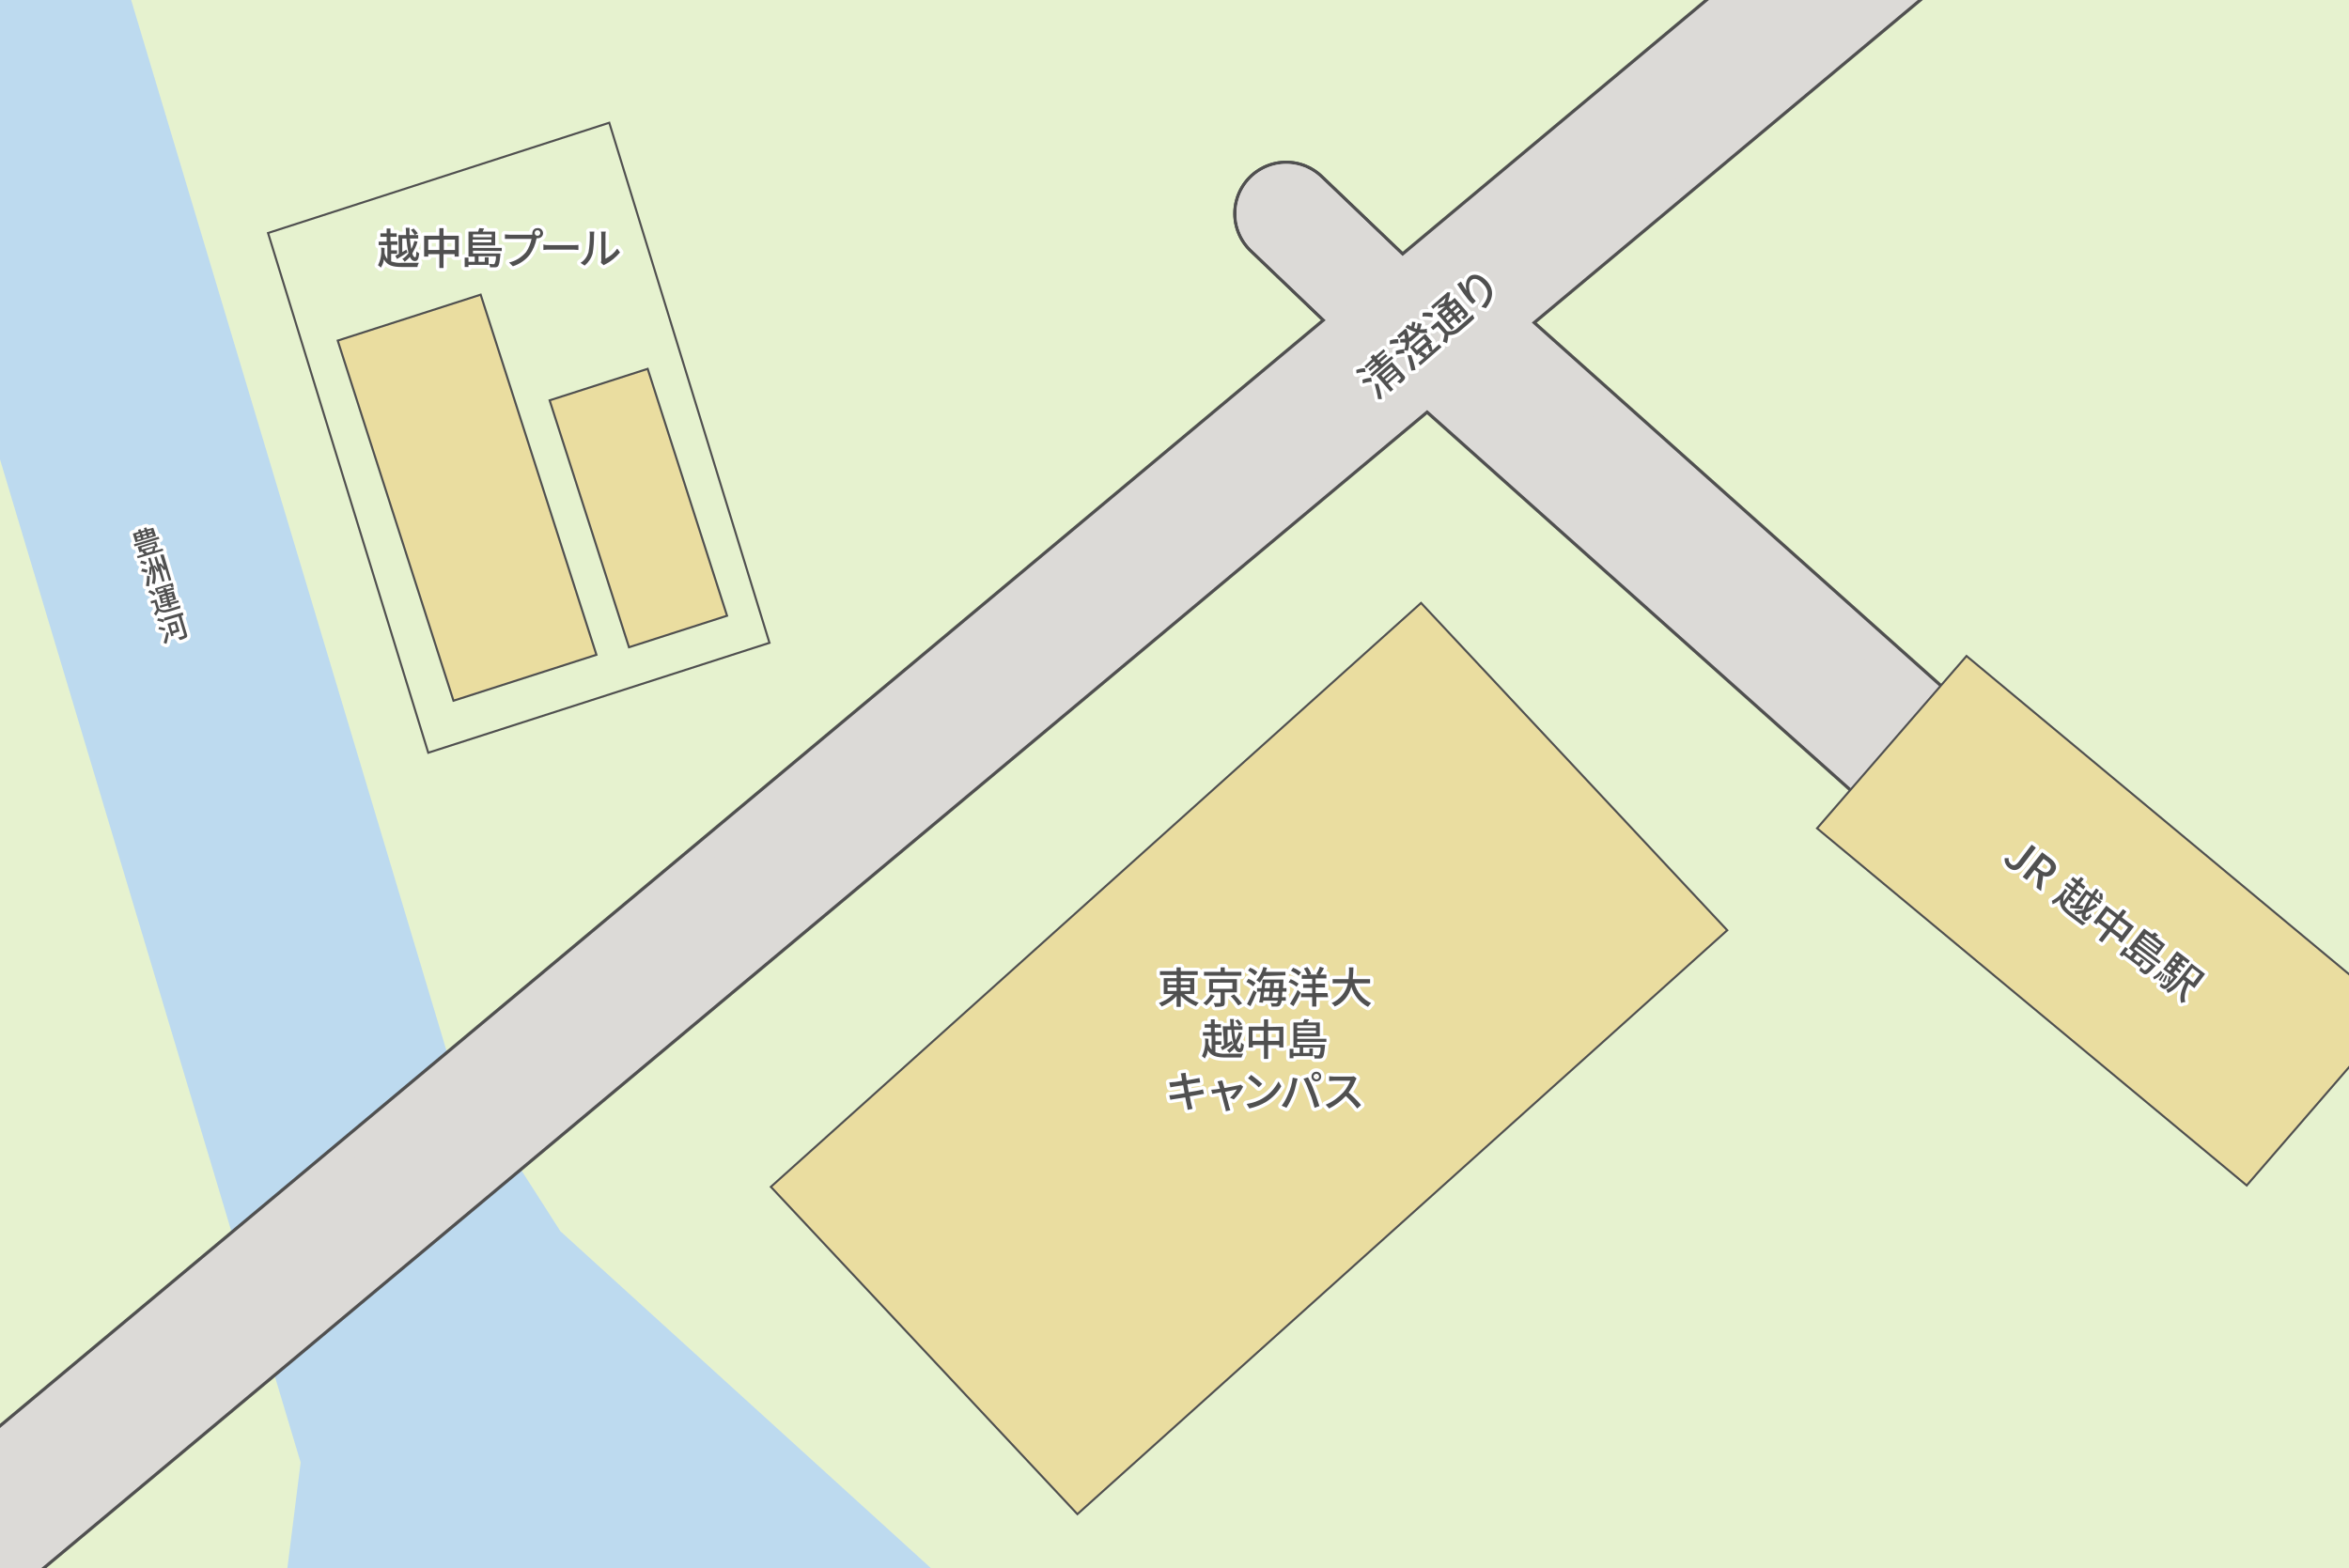 <?xml version="1.0" encoding="utf-8"?>
<!-- Generator: Adobe Illustrator 26.0.3, SVG Export Plug-In . SVG Version: 6.00 Build 0)  -->
<svg version="1.1" id="レイヤー_1" xmlns="http://www.w3.org/2000/svg" xmlns:xlink="http://www.w3.org/1999/xlink" x="0px"
	 y="0px" viewBox="0 0 677.4 452.3" style="enable-background:new 0 0 677.4 452.3;" xml:space="preserve">
<rect x="0" y="0" width="677.4" height="452.3" fill="#808080" stroke="none"/>
<style type="text/css">
	.st0{clip-path:url(#SVGID_00000028307106379098980740000003666846301017389467_);}
	.st1{fill:#E6F2CF;}
	.st2{fill:#BDDAEF;}
	.st3{fill:none;stroke:#FFFFFF;stroke-width:2;stroke-linecap:round;stroke-linejoin:round;}
	.st4{fill:#505050;}
	.st5{fill:none;stroke:#505050;stroke-width:0.6;}
	.st6{fill:#EADDA0;stroke:#505050;stroke-width:0.6;}
	.st7{fill:none;stroke:#505050;stroke-width:30.5;stroke-linecap:round;stroke-linejoin:round;}
	.st8{fill:none;stroke:#505050;stroke-width:30.673;stroke-linecap:round;stroke-linejoin:round;stroke-miterlimit:4.023;}
	.st9{fill:none;stroke:#DCDAD7;stroke-width:28.64;stroke-linecap:round;stroke-linejoin:round;}
	.st10{fill:none;stroke:#DCDAD7;stroke-width:28.803;stroke-linecap:round;stroke-linejoin:round;stroke-miterlimit:4.023;}
	.st11{fill:#FFFFFF;}
	.st12{fill:none;stroke:#DCDAD7;stroke-width:27.39;stroke-linecap:round;stroke-linejoin:round;}
	.st13{fill:none;stroke:#DCDAD7;stroke-width:27.546;stroke-linecap:round;stroke-linejoin:round;stroke-miterlimit:4.023;}
</style>
<g id="レイヤー_2_00000056408632498177540230000015510428387909952939_">
	<g id="レイヤー_1-2">
		<g>
			<defs>
				<rect id="SVGID_1_" x="-0.3" y="-0.4" width="679.1" height="452.8"/>
			</defs>
			<clipPath id="SVGID_00000121962310430263359850000015270898514600571805_">
				<use xlink:href="#SVGID_1_"  style="overflow:visible;"/>
			</clipPath>
			<g style="clip-path:url(#SVGID_00000121962310430263359850000015270898514600571805_);">
				<rect x="-0.3" y="-11.3" class="st1" width="678" height="474.6"/>
				<polygon class="st2" points="31.1,-22.4 129.2,304.5 161.6,355.1 296.2,477.5 79.7,477.5 86.7,421.8 -24.6,50.4 -23.6,-22.4 
									"/>
				<path class="st3" d="M45,154.6l-5.9,1.8l-0.8-2.5l1.7-0.5l-0.2-0.6l0.7-0.2l0.2,0.6l1-0.3l-0.2-0.6l0.7-0.2l0.2,0.6l1.8-0.5
					L45,154.6z M46,155.4l-7.2,2.2l-0.2-0.6l7.1-2.2L46,155.4z M39.4,154.7l1-0.3l-0.1-0.5l-1,0.3L39.4,154.7z M39.7,155.7l1-0.3
					l-0.2-0.5l-1,0.3L39.7,155.7z M46.9,158.2l0.2,0.6l-7.4,2.2l-0.2-0.6l2.1-0.6c-0.2-0.2-0.4-0.4-0.6-0.6l0.3-0.2l-1.1,0.3
					l-0.5-1.6l5.3-1.6l0.5,1.6l-1,0.3h0.3c-0.1,0.3-0.1,0.6-0.2,0.9L46.9,158.2z M40.9,158.5l3.8-1.1l-0.2-0.6l-3.7,1.1L40.9,158.5z
					 M40.9,153.7l0.2,0.5l1-0.3l-0.2-0.5L40.9,153.7z M41.2,154.7l0.2,0.5l1-0.3l-0.2-0.5L41.2,154.7z M41.8,158.8
					c0.2,0.2,0.4,0.4,0.6,0.6l-0.2,0.1l1.9-0.6h-0.2c0.1-0.3,0.2-0.6,0.2-0.9L41.8,158.8z M43.6,152.9l-1,0.3l0.1,0.4l1-0.3
					L43.6,152.9z M43.9,153.9l-1,0.3l0.1,0.5l1-0.3L43.9,153.9z"/>
				<path class="st3" d="M42,162.9c-0.5-0.2-1.1-0.4-1.6-0.5l0.3-0.7c0.5,0.1,1.1,0.2,1.6,0.4L42,162.9z M42.3,165.2
					c-0.5-0.2-1.1-0.3-1.6-0.4L41,164c0.6,0.1,1.1,0.2,1.6,0.4L42.3,165.2z M42.1,169c0.2-1,0.3-2,0.3-3l0.8,0.2
					c0,1-0.1,2.1-0.2,2.9L42.1,169z M42.9,165.7c0.2-0.7,0.2-1.5,0.1-2.2h0.6c0.1,0.8,0.1,1.5,0,2.3L42.9,165.7z M47.2,159.9
					l2.2,7.4l-0.7,0.2l-1-3.3l-0.4,0.3c-0.3-0.5-0.7-0.9-1.1-1.4l1.3,4.5l-0.7,0.2l-1-3.2l-0.5,0.4c-0.2-0.5-0.5-1-0.9-1.5v0.1
					c0.6,1.6,0.7,3.3,0.2,4.9c-0.2-0.1-0.5-0.2-0.8-0.2c0.4-1.5,0.4-3-0.2-4.5l-0.9-2.8l0.7-0.2l0.8,2.5l0.4-0.3
					c0.4,0.4,0.7,0.9,1,1.4l-1.1-3.7l0.7-0.2l0.7,2.2l0.3-0.3c0.4,0.3,0.7,0.7,1.1,1.1l-1.1-3.5L47.2,159.9z"/>
				<path class="st3" d="M44.4,171.8c-0.5-0.4-1.1-0.8-1.7-1l0.5-0.6c0.6,0.2,1.2,0.5,1.7,0.9L44.4,171.8z M45.9,175.5
					c0.6,0.5,1.5,0.6,2.2,0.3c1-0.2,2.9-0.9,3.9-1.2c0,0.3,0,0.6,0,0.8c-1,0.3-2.7,0.9-3.7,1.1c-0.8,0.3-1.8,0.2-2.5-0.3
					c-0.2,0.4-0.5,0.9-0.8,1.4l-0.6-0.6c0.3-0.4,0.6-0.8,0.8-1.2l-0.6-2l-1,0.3l-0.2-0.7l1.7-0.5L45.9,175.5z M45.7,170.6l-0.7,0.2
					l-0.3-1.1l5.1-1.6l0.3,1.1l-0.7,0.2l-0.2-0.5l-3.7,1.1L45.7,170.6z M48.5,174.6l-2.3,0.7l-0.2-0.6l2.3-0.7l-0.1-0.4l-1.7,0.5
					l-0.7-2.4l1.7-0.5l-0.1-0.4l-2,0.6l-0.2-0.6l2-0.6l-0.2-0.5l0.8-0.2l0.2,0.5l2-0.6l0.2,0.6l-2,0.6l0.1,0.4l1.8-0.5l0.7,2.4
					l-1.8,0.5l0.1,0.4l2.3-0.7l0.2,0.6l-2.3,0.7l0.2,0.7l-0.8,0.2L48.5,174.6z M46.8,172.6l1.1-0.3l-0.1-0.5l-1.1,0.3L46.8,172.6z
					 M48.1,173.2l-0.1-0.5l-1.1,0.3l0.1,0.5L48.1,173.2z M48.4,171.6l0.1,0.4l1.1-0.3l-0.1-0.4L48.4,171.6z M49.8,172.2l-1.1,0.3
					l0.1,0.5l1.1-0.3L49.8,172.2z"/>
				<path class="st3" d="M52.9,177.4l-0.6,0.2l1.6,5.3c0.2,0.5,0.1,0.8-0.2,1c-0.6,0.3-1.2,0.6-1.8,0.7c-0.2-0.3-0.3-0.5-0.6-0.7
					c0.7-0.2,1.4-0.4,1.6-0.5s0.2-0.1,0.2-0.3l-1.6-5.3l-4,1.2l-0.1-0.2l-0.3,0.7c-0.6-0.2-1.2-0.4-1.8-0.5l0.3-0.7
					c0.5,0.1,1.3,0.3,1.8,0.4l-0.1-0.5l5.4-1.6L52.9,177.4z M47.5,181.9c-0.4-0.1-1.2-0.3-1.8-0.4l0.2-0.7c0.6,0.1,1.2,0.2,1.8,0.4
					L47.5,181.9z M47.2,185.4c0.3-1,0.6-2,0.8-3.1l0.7,0.3c-0.2,1-0.4,2.2-0.7,3.1L47.2,185.4z M49.9,182.7l0.2,0.6l-0.7,0.2
					l-1.1-3.6l2.6-0.8l0.9,3L49.9,182.7z M49.2,180.4l0.5,1.6l1.2-0.4l-0.5-1.6L49.2,180.4z"/>
				<path class="st4" d="M45,154.6l-5.9,1.8l-0.8-2.5l1.7-0.5l-0.2-0.6l0.7-0.2l0.2,0.6l1-0.3l-0.2-0.6l0.7-0.2l0.2,0.6l1.8-0.5
					L45,154.6z M46,155.4l-7.2,2.2l-0.2-0.6l7.1-2.2L46,155.4z M39.4,154.7l1-0.3l-0.1-0.5l-1,0.3L39.4,154.7z M39.7,155.7l1-0.3
					l-0.2-0.5l-1,0.3L39.7,155.7z M46.9,158.2l0.2,0.6l-7.4,2.2l-0.2-0.6l2.1-0.6c-0.2-0.2-0.4-0.4-0.6-0.6l0.3-0.2l-1.1,0.3
					l-0.5-1.6l5.3-1.6l0.5,1.6l-1,0.3h0.3c-0.1,0.3-0.1,0.6-0.2,0.9L46.9,158.2z M40.9,158.5l3.8-1.1l-0.2-0.6l-3.7,1.1L40.9,158.5z
					 M40.9,153.7l0.2,0.5l1-0.3l-0.2-0.5L40.9,153.7z M41.2,154.7l0.2,0.5l1-0.3l-0.2-0.5L41.2,154.7z M41.8,158.8
					c0.2,0.2,0.4,0.4,0.6,0.6l-0.2,0.1l1.9-0.6h-0.2c0.1-0.3,0.2-0.6,0.2-0.9L41.8,158.8z M43.6,152.9l-1,0.3l0.1,0.4l1-0.3
					L43.6,152.9z M43.9,153.9l-1,0.3l0.1,0.5l1-0.3L43.9,153.9z"/>
				<path class="st4" d="M42,162.9c-0.5-0.2-1.1-0.4-1.6-0.5l0.3-0.7c0.5,0.1,1.1,0.2,1.6,0.4L42,162.9z M42.3,165.2
					c-0.5-0.2-1.1-0.3-1.6-0.4L41,164c0.6,0.1,1.1,0.2,1.6,0.4L42.3,165.2z M42.1,169c0.2-1,0.3-2,0.3-3l0.8,0.2
					c0,1-0.1,2.1-0.2,2.9L42.1,169z M42.9,165.7c0.2-0.7,0.2-1.5,0.1-2.2h0.6c0.1,0.8,0.1,1.5,0,2.3L42.9,165.7z M47.2,159.9
					l2.2,7.4l-0.7,0.2l-1-3.3l-0.4,0.3c-0.3-0.5-0.7-0.9-1.1-1.4l1.3,4.5l-0.7,0.2l-1-3.2l-0.5,0.4c-0.2-0.5-0.5-1-0.9-1.5v0.1
					c0.6,1.6,0.7,3.3,0.2,4.9c-0.2-0.1-0.5-0.2-0.8-0.2c0.4-1.5,0.4-3-0.2-4.5l-0.9-2.8l0.7-0.2l0.8,2.5l0.4-0.3
					c0.4,0.4,0.7,0.9,1,1.4l-1.1-3.7l0.7-0.2l0.7,2.2l0.3-0.3c0.4,0.3,0.7,0.7,1.1,1.1l-1.1-3.5L47.2,159.9z"/>
				<path class="st4" d="M44.4,171.8c-0.5-0.4-1.1-0.8-1.7-1l0.5-0.6c0.6,0.2,1.2,0.5,1.7,0.9L44.4,171.8z M45.9,175.5
					c0.6,0.5,1.5,0.6,2.2,0.3c1-0.2,2.9-0.9,3.9-1.2c0,0.3,0,0.6,0,0.8c-1,0.3-2.7,0.9-3.7,1.1c-0.8,0.3-1.8,0.2-2.5-0.3
					c-0.2,0.4-0.5,0.9-0.8,1.4l-0.6-0.6c0.3-0.4,0.6-0.8,0.8-1.2l-0.6-2l-1,0.3l-0.2-0.7l1.7-0.5L45.9,175.5z M45.7,170.6l-0.7,0.2
					l-0.3-1.1l5.1-1.6l0.3,1.1l-0.7,0.2l-0.2-0.5l-3.7,1.1L45.7,170.6z M48.5,174.6l-2.3,0.7l-0.2-0.6l2.3-0.7l-0.1-0.4l-1.7,0.5
					l-0.7-2.4l1.7-0.5l-0.1-0.4l-2,0.6l-0.2-0.6l2-0.6l-0.2-0.5l0.8-0.2l0.2,0.5l2-0.6l0.2,0.6l-2,0.6l0.1,0.4l1.8-0.5l0.7,2.4
					l-1.8,0.5l0.1,0.4l2.3-0.7l0.2,0.6l-2.3,0.7l0.2,0.7l-0.8,0.2L48.5,174.6z M46.8,172.6l1.1-0.3l-0.1-0.5l-1.1,0.3L46.8,172.6z
					 M48.1,173.2l-0.1-0.5l-1.1,0.3l0.1,0.5L48.1,173.2z M48.4,171.6l0.1,0.4l1.1-0.3l-0.1-0.4L48.4,171.6z M49.8,172.2l-1.1,0.3
					l0.1,0.5l1.1-0.3L49.8,172.2z"/>
				<path class="st4" d="M52.9,177.4l-0.6,0.2l1.6,5.3c0.2,0.5,0.1,0.8-0.2,1c-0.6,0.3-1.2,0.6-1.8,0.7c-0.2-0.3-0.3-0.5-0.6-0.7
					c0.7-0.2,1.4-0.4,1.6-0.5s0.2-0.1,0.2-0.3l-1.6-5.3l-4,1.2l-0.1-0.2l-0.3,0.7c-0.6-0.2-1.2-0.4-1.8-0.5l0.3-0.7
					c0.5,0.1,1.3,0.3,1.8,0.4l-0.1-0.5l5.4-1.6L52.9,177.4z M47.5,181.9c-0.4-0.1-1.2-0.3-1.8-0.4l0.2-0.7c0.6,0.1,1.2,0.2,1.8,0.4
					L47.5,181.9z M47.2,185.4c0.3-1,0.6-2,0.8-3.1l0.7,0.3c-0.2,1-0.4,2.2-0.7,3.1L47.2,185.4z M49.9,182.7l0.2,0.6l-0.7,0.2
					l-1.1-3.6l2.6-0.8l0.9,3L49.9,182.7z M49.2,180.4l0.5,1.6l1.2-0.4l-0.5-1.6L49.2,180.4z"/>
				<polygon class="st5" points="221.9,185.4 123.5,217.1 77.3,67.2 175.7,35.4 				"/>
				
					<rect x="113.1" y="88.9" transform="matrix(0.952 -0.306 0.306 0.952 -37.484 48.208)" class="st6" width="43.3" height="109.1"/>
				
					<rect x="169.3" y="109" transform="matrix(0.952 -0.306 0.306 0.952 -36.026 63.503)" class="st6" width="29.7" height="74.8"/>
				<polygon class="st6" points="498.1,268.3 310.7,436.7 222.3,342.3 409.8,173.9 				"/>
				<line class="st7" x1="398.4" y1="87.9" x2="370.9" y2="61.6"/>
				<line class="st7" x1="398.4" y1="87.9" x2="370.9" y2="61.6"/>
				<line class="st7" x1="420.7" y1="104.1" x2="562.4" y2="230.6"/>
				<line class="st7" x1="575.5" y1="-43.7" x2="-51.9" y2="480.5"/>
				
					<rect x="489.1" y="70.5" transform="matrix(0.666 -0.746 0.746 0.666 41.148 423.941)" class="st8" width="10.1" height="191"/>
				
					<rect x="-147" y="213.4" transform="matrix(0.767 -0.641 0.641 0.767 -79.165 218.683)" class="st7" width="817.6" height="10"/>
				<line class="st7" x1="420.7" y1="104.1" x2="562.4" y2="230.6"/>
				<line class="st7" x1="575.5" y1="-43.7" x2="-51.9" y2="480.5"/>
				<line class="st9" x1="398.4" y1="87.9" x2="370.9" y2="61.6"/>
				<line class="st9" x1="398.4" y1="87.9" x2="370.9" y2="61.6"/>
				<line class="st9" x1="420.7" y1="104.1" x2="562.4" y2="230.6"/>
				<line class="st9" x1="575.5" y1="-43.7" x2="-51.9" y2="480.5"/>
				
					<rect x="489.1" y="70.5" transform="matrix(0.666 -0.746 0.746 0.666 41.148 423.941)" class="st10" width="10.1" height="191"/>
				
					<rect x="-147" y="213.4" transform="matrix(0.767 -0.641 0.641 0.767 -79.165 218.683)" class="st9" width="817.6" height="10"/>
				<line class="st9" x1="420.7" y1="104.1" x2="562.4" y2="230.6"/>
				<line class="st9" x1="575.5" y1="-43.7" x2="-51.9" y2="480.5"/>
				
					<rect x="489.1" y="70.5" transform="matrix(0.666 -0.746 0.746 0.666 41.148 423.941)" class="st11" width="10.1" height="191"/>
				
					<rect x="-147" y="213.4" transform="matrix(0.767 -0.641 0.641 0.767 -79.165 218.683)" class="st11" width="817.6" height="10"/>
				<line class="st12" x1="398.4" y1="87.9" x2="370.9" y2="61.6"/>
				<line class="st12" x1="398.4" y1="87.9" x2="370.9" y2="61.6"/>
				<line class="st12" x1="420.7" y1="104.1" x2="562.4" y2="230.6"/>
				<line class="st12" x1="575.5" y1="-43.7" x2="-51.9" y2="480.5"/>
				
					<rect x="489.1" y="70.5" transform="matrix(0.666 -0.746 0.746 0.666 41.148 423.941)" class="st13" width="10.1" height="191"/>
				
					<rect x="-147" y="213.4" transform="matrix(0.767 -0.641 0.641 0.767 -79.165 218.683)" class="st12" width="817.6" height="10"/>
				<line class="st12" x1="420.7" y1="104.1" x2="562.4" y2="230.6"/>
				<line class="st12" x1="575.5" y1="-43.7" x2="-51.9" y2="480.5"/>
				<polygon class="st6" points="690.9,292.2 647.9,341.9 524,238.9 567.1,189.2 				"/>
			</g>
		</g>
		<path class="st3" d="M393.8,107.3c-0.9,0-1.7,0.1-2.6,0.4l-0.1-1c0.8-0.3,1.7-0.5,2.5-0.5L393.8,107.3z M395.6,110.1
			c-0.9,0-1.7,0.2-2.6,0.5l-0.1-1.1c0.8-0.3,1.7-0.5,2.5-0.6L395.6,110.1z M401.3,102.7l0.5,0.6l-6.1,5.3l-0.6-0.6l2.5-2.2l-0.5-0.5
			l-2,1.7l-0.5-0.6l2-1.7l-0.4-0.5l-2.2,2l-0.5-0.6l2.2-2l-0.5-0.6l0.9-0.8l0.5,0.6l2.4-2.1l0.5,0.6l-2.4,2.1l0.4,0.5l2.1-1.8
			l0.5,0.6l-2.1,1.8l0.5,0.5L401.3,102.7z M397.4,115.1c-0.2-1.5-0.6-3-1-4.4h1.1c0.4,1.4,0.8,3,1,4.4L397.4,115.1z M404.8,108.2
			c0.4,0.4,0.5,0.7,0.3,1.1c-0.3,0.5-0.8,1-1.3,1.3c-0.3-0.2-0.6-0.4-0.9-0.5c0.5-0.4,0.9-0.8,1-0.9s0.1-0.2,0-0.3l-0.7-0.8
			l-2.9,2.5l1.5,1.7l-0.8,0.7l-4.1-4.7l4.5-3.9L404.8,108.2z M398.4,108.3l0.5,0.6l2.9-2.5l-0.5-0.6L398.4,108.3z M402.8,107.5
			l-0.5-0.6l-2.9,2.5l0.5,0.6L402.8,107.5z"/>
		<path class="st3" d="M403.3,99c-0.8,0-1.7,0.1-2.5,0.3v-1.1c0.8-0.3,1.6-0.4,2.4-0.4L403.3,99z M405,101.9c-0.8,0-1.6,0.2-2.4,0.4
			l-0.1-1.1c0.8-0.3,1.6-0.4,2.4-0.5L405,101.9z M410,93.4c-0.2,0.6-0.3,1.1-0.5,1.6c0.7,0,1.3,0,2-0.2c-0.1,0.4,0,0.8,0.1,1.2
			c-0.9,0.1-1.7,0.1-2.6,0l0.3,0.3l-2.6,2.3l-0.3-0.3c0,1-0.1,1.9-0.4,2.9c-0.4-0.1-0.7-0.2-1.1-0.2c0.3-0.7,0.4-1.4,0.4-2.2
			c-0.5,0-1,0-1.5,0v-1c0.4,0,1-0.1,1.4-0.1c-0.1-0.4-0.1-0.9-0.3-1.3l-1.4,1.2l-0.6-0.8l1.8-1.5l0.1-0.2l0.7-0.3
			c0.4,0.8,0.7,1.7,0.8,2.7l2-1.7c-1.1-0.3-2.1-0.8-3-1.4l0.6-0.8c0.4,0.2,0.8,0.4,1.1,0.6c0.1-0.5,0.2-1,0.2-1.4l1,0.1
			c-0.1,0.6-0.3,1.2-0.4,1.7c0.3,0.1,0.5,0.2,0.8,0.2c0.1-0.5,0.2-1,0.2-1.6L410,93.4z M407,102.4c0.5,1.4,0.9,2.8,1.2,4.3l-1.2,0.2
			c-0.3-1.5-0.7-2.9-1.1-4.4L407,102.4z M412.6,99.2c0.2,0.6,0.4,1.3,0.5,1.8l1.9-1.7l0.7,0.8l-6.1,5.3l-0.6-0.8l1.7-1.4
			c-0.5-0.4-1-0.7-1.5-0.9l0.6-0.9c0.6,0.2,1.1,0.5,1.6,0.9l-0.4,0.6l1.9-1.6l-0.6,0.2c-0.2-0.6-0.4-1.2-0.6-1.7l-3.1,2.7l-2-2.3
			l4.4-3.9l2,2.3l-1.1,0.9L412.6,99.2z M411.4,98.6l-0.8-0.9l-2.8,2.4l0.8,0.9L411.4,98.6z"/>
		<path class="st3" d="M413.1,91.5c-1-0.2-1.9-0.3-2.9-0.2l0.1-1.1c1-0.1,1.9-0.1,2.9,0.1L413.1,91.5z M417.3,95.5
			c1.1,0.2,2.2-0.1,3-0.9c1.1-0.9,3.2-2.8,4.4-3.9c0.1,0.4,0.3,0.7,0.5,1.1c-1,1-3,2.7-4.1,3.6c-0.9,0.9-2.2,1.3-3.4,1.2
			c-0.1,0.8-0.2,1.6-0.4,2.4l-1.2-0.5c0.2-0.7,0.4-1.4,0.5-2.2l-2-2.2l-1.3,1.1l-0.7-0.8l2.2-1.9L417.3,95.5z M419.4,94.5l-0.8,0.7
			l-4.2-4.8l2.4-2.1c-0.7,0.2-1.5,0.4-2.1,0.7l0.1-1c0.5-0.2,1.1-0.4,1.6-0.6c0.2-0.5,0.4-1,0.5-1.5l-3.6,3.2l-0.6-0.7l4.5-3.9
			l0.1-0.2h0.9c-0.1,1-0.3,1.9-0.7,2.8c0.3-0.1,0.7-0.2,0.9-0.2l1.1-1l3.5,4c0.3,0.4,0.5,0.7,0.3,1c-0.3,0.5-0.7,0.9-1.1,1.2
			c-0.3-0.2-0.5-0.4-0.9-0.5c0.4-0.3,0.8-0.6,0.9-0.7s0.1-0.2,0-0.3l-0.6-0.7l-1.4,1.2l1.3,1.5l-0.8,0.7l-1.3-1.4l-1.4,1.2
			L419.4,94.5z M415.8,90.4l0.6,0.7l1.3-1.2l-0.6-0.7L415.8,90.4z M418.9,91.2l-0.6-0.7l-1.4,1.2l0.6,0.7L418.9,91.2z M419.3,87.3
			l-1.4,1.2l0.6,0.7l1.4-1.2L419.3,87.3z M421.1,89.3l-0.6-0.7l-1.4,1.2l0.6,0.7L421.1,89.3z"/>
		<path class="st3" d="M422.9,83.8c-0.3-1.2-0.3-3,0.8-4s3.3-0.7,5.1,1.3c2.3,2.6,1.7,5.2-0.3,7.8l-1.3-0.4c1.8-2.1,2.7-4.2,0.6-6.5
			c-1.3-1.5-2.6-2-3.5-1.2c-1.1,1-0.7,3.6,0.3,4.9c0.3,0.4,0.6,0.7,1,1.1l-0.9,0.9c-0.5-0.4-1-0.9-1.4-1.4c-0.8-1-1.6-2.1-2.4-3.3
			c-0.2-0.3-0.4-0.7-0.7-1l1.1-0.8C421.8,82,422.3,82.9,422.9,83.8z"/>
		<path class="st4" d="M393.8,107.3c-0.9,0-1.7,0.1-2.6,0.4l-0.1-1c0.8-0.3,1.7-0.5,2.5-0.5L393.8,107.3z M395.6,110.1
			c-0.9,0-1.7,0.2-2.6,0.5l-0.1-1.1c0.8-0.3,1.7-0.5,2.5-0.6L395.6,110.1z M401.3,102.7l0.5,0.6l-6.1,5.3l-0.6-0.6l2.5-2.2l-0.5-0.5
			l-2,1.7l-0.5-0.6l2-1.7l-0.4-0.5l-2.2,2l-0.5-0.6l2.2-2l-0.5-0.6l0.9-0.8l0.5,0.6l2.4-2.1l0.5,0.6l-2.4,2.1l0.4,0.5l2.1-1.8
			l0.5,0.6l-2.1,1.8l0.5,0.5L401.3,102.7z M397.4,115.1c-0.2-1.5-0.6-3-1-4.4h1.1c0.4,1.4,0.8,3,1,4.4L397.4,115.1z M404.8,108.2
			c0.4,0.4,0.5,0.7,0.3,1.1c-0.3,0.5-0.8,1-1.3,1.3c-0.3-0.2-0.6-0.4-0.9-0.5c0.5-0.4,0.9-0.8,1-0.9s0.1-0.2,0-0.3l-0.7-0.8
			l-2.9,2.5l1.5,1.7l-0.8,0.7l-4.1-4.7l4.5-3.9L404.8,108.2z M398.4,108.3l0.5,0.6l2.9-2.5l-0.5-0.6L398.4,108.3z M402.8,107.5
			l-0.5-0.6l-2.9,2.5l0.5,0.6L402.8,107.5z"/>
		<path class="st4" d="M403.3,99c-0.8,0-1.7,0.1-2.5,0.3v-1.1c0.8-0.3,1.6-0.4,2.4-0.4L403.3,99z M405,101.9c-0.8,0-1.6,0.2-2.4,0.4
			l-0.1-1.1c0.8-0.3,1.6-0.4,2.4-0.5L405,101.9z M410,93.4c-0.2,0.6-0.3,1.1-0.5,1.6c0.7,0,1.3,0,2-0.2c-0.1,0.4,0,0.8,0.1,1.2
			c-0.9,0.1-1.7,0.1-2.6,0l0.3,0.3l-2.6,2.3l-0.3-0.3c0,1-0.1,1.9-0.4,2.9c-0.4-0.1-0.7-0.2-1.1-0.2c0.3-0.7,0.4-1.4,0.4-2.2
			c-0.5,0-1,0-1.5,0v-1c0.4,0,1-0.1,1.4-0.1c-0.1-0.4-0.1-0.9-0.3-1.3l-1.4,1.2l-0.6-0.8l1.8-1.5l0.1-0.2l0.7-0.3
			c0.4,0.8,0.7,1.7,0.8,2.7l2-1.7c-1.1-0.3-2.1-0.8-3-1.4l0.6-0.8c0.4,0.2,0.8,0.4,1.1,0.6c0.1-0.5,0.2-1,0.2-1.4l1,0.1
			c-0.1,0.6-0.3,1.2-0.4,1.7c0.3,0.1,0.5,0.2,0.8,0.2c0.1-0.5,0.2-1,0.2-1.6L410,93.4z M407,102.4c0.5,1.4,0.9,2.8,1.2,4.3l-1.2,0.2
			c-0.3-1.5-0.7-2.9-1.1-4.4L407,102.4z M412.6,99.2c0.2,0.6,0.4,1.3,0.5,1.8l1.9-1.7l0.7,0.8l-6.1,5.3l-0.6-0.8l1.7-1.4
			c-0.5-0.4-1-0.7-1.5-0.9l0.6-0.9c0.6,0.2,1.1,0.5,1.6,0.9l-0.4,0.6l1.9-1.6l-0.6,0.2c-0.2-0.6-0.4-1.2-0.6-1.7l-3.1,2.7l-2-2.3
			l4.4-3.9l2,2.3l-1.1,0.9L412.6,99.2z M411.4,98.6l-0.8-0.9l-2.8,2.4l0.8,0.9L411.4,98.6z"/>
		<path class="st4" d="M413.1,91.5c-1-0.2-1.9-0.3-2.9-0.2l0.1-1.1c1-0.1,1.9-0.1,2.9,0.1L413.1,91.5z M417.3,95.5
			c1.1,0.2,2.2-0.1,3-0.9c1.1-0.9,3.2-2.8,4.4-3.9c0.1,0.4,0.3,0.7,0.5,1.1c-1,1-3,2.7-4.1,3.6c-0.9,0.9-2.2,1.3-3.4,1.2
			c-0.1,0.8-0.2,1.6-0.4,2.4l-1.2-0.5c0.2-0.7,0.4-1.4,0.5-2.2l-2-2.2l-1.3,1.1l-0.7-0.8l2.2-1.9L417.3,95.5z M419.4,94.5l-0.8,0.7
			l-4.2-4.8l2.4-2.1c-0.7,0.2-1.5,0.4-2.1,0.7l0.1-1c0.5-0.2,1.1-0.4,1.6-0.6c0.2-0.5,0.4-1,0.5-1.5l-3.6,3.2l-0.6-0.7l4.5-3.9
			l0.1-0.2h0.9c-0.1,1-0.3,1.9-0.7,2.8c0.3-0.1,0.7-0.2,0.9-0.2l1.1-1l3.5,4c0.3,0.4,0.5,0.7,0.3,1c-0.3,0.5-0.7,0.9-1.1,1.2
			c-0.3-0.2-0.5-0.4-0.9-0.5c0.4-0.3,0.8-0.6,0.9-0.7s0.1-0.2,0-0.3l-0.6-0.7l-1.4,1.2l1.3,1.5l-0.8,0.7l-1.3-1.4l-1.4,1.2
			L419.4,94.5z M415.8,90.4l0.6,0.7l1.3-1.2l-0.6-0.7L415.8,90.4z M418.9,91.2l-0.6-0.7l-1.4,1.2l0.6,0.7L418.9,91.2z M419.3,87.3
			l-1.4,1.2l0.6,0.7l1.4-1.2L419.3,87.3z M421.1,89.3l-0.6-0.7l-1.4,1.2l0.6,0.7L421.1,89.3z"/>
		<path class="st4" d="M422.9,83.8c-0.3-1.2-0.3-3,0.8-4s3.3-0.7,5.1,1.3c2.3,2.6,1.7,5.2-0.3,7.8l-1.3-0.4c1.8-2.1,2.7-4.2,0.6-6.5
			c-1.3-1.5-2.6-2-3.5-1.2c-1.1,1-0.7,3.6,0.3,4.9c0.3,0.4,0.6,0.7,1,1.1l-0.9,0.9c-0.5-0.4-1-0.9-1.4-1.4c-0.8-1-1.6-2.1-2.4-3.3
			c-0.2-0.3-0.4-0.7-0.7-1l1.1-0.8C421.8,82,422.3,82.9,422.9,83.8z"/>
		<path class="st3" d="M112.8,75.4c1,0.3,2,0.5,3,0.4c0.7,0,4.1,0,5,0c-0.2,0.4-0.4,0.7-0.4,1.2h-4.5c-2.6,0-4.2-0.4-5.2-2.2
			c-0.1,0.9-0.4,1.7-0.9,2.4c-0.2-0.3-0.5-0.5-0.8-0.7c0.8-1.6,1.1-3.3,0.9-5.1l1,0.1c0,0.5,0,1,0,1.5c0.1,0.6,0.4,1.2,0.8,1.7v-4
			h-2.5v-1h2.3v-1.4h-1.8v-1h1.8v-1.4h1.1v1.4h1.8v1h-1.8v1.3h2v1h-1.8v1.6h1.7v1h-1.7L112.8,75.4z M114.9,67.8h2.2
			c0-0.7,0-1.4-0.1-2.1h1.1c0,0.7,0,1.4,0,2.1h2.5v1h-2.4c0.1,1,0.2,2,0.4,3c0.4-0.7,0.7-1.5,0.9-2.3l0.9,0.2
			c-0.3,1.2-0.9,2.3-1.5,3.4c0.2,0.7,0.5,1.1,0.8,1.1s0.3-0.5,0.4-1.7c0.2,0.2,0.5,0.4,0.8,0.6c-0.2,1.7-0.5,2.2-1.3,2.2
			c-0.6,0-1-0.4-1.4-1.2c-0.4,0.5-1,1-1.5,1.4c-0.2-0.3-0.4-0.6-0.7-0.8c0.7-0.4,1.3-1,1.8-1.7c-0.3-1.4-0.5-2.8-0.6-4.2h-1.2v3.9
			l1.2-0.7l0.3,0.8c-1,0.7-2.2,1.4-3,1.9l-0.5-0.9l1-0.6L114.9,67.8z M119.6,67.8c-0.3-0.5-0.7-1-1.1-1.5l0.8-0.4
			c0.4,0.4,0.8,0.9,1.2,1.4L119.6,67.8z"/>
		<path class="st3" d="M132.3,68v6h-1.2v-0.7h-3.2v4h-1.2v-4h-3.2V74h-1.2v-6h4.4v-2.2h1.2V68L132.3,68z M126.7,72.1v-3h-3.2v3
			H126.7z M131.2,72.1v-3h-3.2v3H131.2z"/>
		<path class="st3" d="M136.4,72.3v0.8h7.9c0,0.1,0,0.3,0,0.4c-0.2,2.1-0.4,3-0.7,3.3c-0.2,0.2-0.5,0.3-0.8,0.3c-0.5,0-1,0-1.5,0
			c0-0.4-0.1-0.7-0.3-1c0.4,0,0.8,0.1,1.2,0.1c0.2,0,0.3,0,0.4-0.1c0.3-0.7,0.5-1.4,0.4-2.2h-5v1.6h1.8v-1.3h1.1v2.2h-5.8V77h-1.1
			v-2.7h1.1v1.2h1.8V74h-1.8v-7.2h2.8c0.1-0.3,0.2-0.7,0.3-1l1.4,0.1c-0.1,0.3-0.3,0.6-0.4,0.9h3.6v4h-6.5v0.7h8.4v0.9L136.4,72.3z
			 M136.4,67.6v0.8h5.4v-0.8H136.4z M141.7,69.9v-0.8h-5.4v0.8H141.7z"/>
		<path class="st3" d="M155,65.8c0.8-0.1,1.5,0.5,1.6,1.3c0.1,0.8-0.5,1.5-1.3,1.6c-0.1,0-0.2,0-0.2,0c-0.1,0-0.2,0-0.3,0
			c0,0.1,0,0.2-0.1,0.2c-0.3,1.6-1,3.2-1.9,4.5c-1.2,1.6-3,2.8-4.9,3.4l-1.1-1.1c1.9-0.4,3.6-1.5,4.9-3c0.8-1.1,1.3-2.5,1.6-3.8H147
			c-0.5,0-1,0-1.4,0v-1.3c0.4,0,0.9,0.1,1.4,0.1h6c0.2,0,0.4,0,0.5,0c0-0.1,0-0.2,0-0.3C153.5,66.4,154.1,65.8,155,65.8
			C155,65.8,155,65.8,155,65.8z M155,68c0.4,0,0.8-0.3,0.8-0.8c0-0.4-0.3-0.8-0.8-0.8c-0.4,0-0.8,0.3-0.8,0.8c0,0,0,0,0,0
			C154.2,67.6,154.5,68,155,68z"/>
		<path class="st3" d="M158.6,70.7h6.8c0.6,0,1.1,0,1.4-0.1v1.5c-0.3,0-0.9-0.1-1.4-0.1h-6.8c-0.7,0-1.4,0-1.9,0.1v-1.6
			C157.2,70.7,157.9,70.7,158.6,70.7z"/>
		<path class="st3" d="M169.7,72.8c0.3-1.6,0.4-3.3,0.4-5c0-0.3,0-0.7-0.1-1h1.4c0,0.1-0.1,0.6-0.1,1c0,1.8-0.1,3.6-0.4,5.3
			c-0.4,1.4-1.2,2.6-2.3,3.5l-1.2-0.8C168.6,75.1,169.3,74,169.7,72.8z M173.4,75.2v-7.4c0-0.3,0-0.7-0.1-1h1.4
			c-0.1,0.3-0.1,0.7-0.1,1v6.8c1.4-0.7,2.5-1.6,3.4-2.9l0.8,1.1c-1.2,1.4-2.6,2.6-4.2,3.4c-0.2,0.1-0.4,0.2-0.5,0.3l-0.8-0.7
			C173.3,75.7,173.3,75.4,173.4,75.2L173.4,75.2z"/>
		<path class="st4" d="M112.8,75.4c1,0.3,2,0.5,3,0.4c0.7,0,4.1,0,5,0c-0.2,0.4-0.4,0.7-0.4,1.2h-4.5c-2.6,0-4.2-0.4-5.2-2.2
			c-0.1,0.9-0.4,1.7-0.9,2.4c-0.2-0.3-0.5-0.5-0.8-0.7c0.8-1.6,1.1-3.3,0.9-5.1l1,0.1c0,0.5,0,1,0,1.5c0.1,0.6,0.4,1.2,0.8,1.7v-4
			h-2.5v-1h2.3v-1.4h-1.8v-1h1.8v-1.4h1.1v1.4h1.8v1h-1.8v1.3h2v1h-1.8v1.6h1.7v1h-1.7L112.8,75.4z M114.9,67.8h2.2
			c0-0.7,0-1.4-0.1-2.1h1.1c0,0.7,0,1.4,0,2.1h2.5v1h-2.4c0.1,1,0.2,2,0.4,3c0.4-0.7,0.7-1.5,0.9-2.3l0.9,0.2
			c-0.3,1.2-0.9,2.3-1.5,3.4c0.2,0.7,0.5,1.1,0.8,1.1s0.3-0.5,0.4-1.7c0.2,0.2,0.5,0.4,0.8,0.6c-0.2,1.7-0.5,2.2-1.3,2.2
			c-0.6,0-1-0.4-1.4-1.2c-0.4,0.5-1,1-1.5,1.4c-0.2-0.3-0.4-0.6-0.7-0.8c0.7-0.4,1.3-1,1.8-1.7c-0.3-1.4-0.5-2.8-0.6-4.2h-1.2v3.9
			l1.2-0.7l0.3,0.8c-1,0.7-2.2,1.4-3,1.9l-0.5-0.9l1-0.6L114.9,67.8z M119.6,67.8c-0.3-0.5-0.7-1-1.1-1.5l0.8-0.4
			c0.4,0.4,0.8,0.9,1.2,1.4L119.6,67.8z"/>
		<path class="st4" d="M132.3,68v6h-1.2v-0.7h-3.2v4h-1.2v-4h-3.2V74h-1.2v-6h4.4v-2.2h1.2V68L132.3,68z M126.7,72.1v-3h-3.2v3
			H126.7z M131.2,72.1v-3h-3.2v3H131.2z"/>
		<path class="st4" d="M136.4,72.3v0.8h7.9c0,0.1,0,0.3,0,0.4c-0.2,2.1-0.4,3-0.7,3.3c-0.2,0.2-0.5,0.3-0.8,0.3c-0.5,0-1,0-1.5,0
			c0-0.4-0.1-0.7-0.3-1c0.4,0,0.8,0.1,1.2,0.1c0.2,0,0.3,0,0.4-0.1c0.3-0.7,0.5-1.4,0.4-2.2h-5v1.6h1.8v-1.3h1.1v2.2h-5.8V77h-1.1
			v-2.7h1.1v1.2h1.8V74h-1.8v-7.2h2.8c0.1-0.3,0.2-0.7,0.3-1l1.4,0.1c-0.1,0.3-0.3,0.6-0.4,0.9h3.6v4h-6.5v0.7h8.4v0.9L136.4,72.3z
			 M136.4,67.6v0.8h5.4v-0.8H136.4z M141.7,69.9v-0.8h-5.4v0.8H141.7z"/>
		<path class="st4" d="M155,65.8c0.8-0.1,1.5,0.5,1.6,1.3c0.1,0.8-0.5,1.5-1.3,1.6c-0.1,0-0.2,0-0.2,0c-0.1,0-0.2,0-0.3,0
			c0,0.1,0,0.2-0.1,0.2c-0.3,1.6-1,3.2-1.9,4.5c-1.2,1.6-3,2.8-4.9,3.4l-1.1-1.1c1.9-0.4,3.6-1.5,4.9-3c0.8-1.1,1.3-2.5,1.6-3.8H147
			c-0.5,0-1,0-1.4,0v-1.3c0.4,0,0.9,0.1,1.4,0.1h6c0.2,0,0.4,0,0.5,0c0-0.1,0-0.2,0-0.3C153.5,66.4,154.1,65.8,155,65.8
			C155,65.8,155,65.8,155,65.8z M155,68c0.4,0,0.8-0.3,0.8-0.8c0-0.4-0.3-0.8-0.8-0.8c-0.4,0-0.8,0.3-0.8,0.8c0,0,0,0,0,0
			C154.2,67.6,154.5,68,155,68z"/>
		<path class="st4" d="M158.6,70.7h6.8c0.6,0,1.1,0,1.4-0.1v1.5c-0.3,0-0.9-0.1-1.4-0.1h-6.8c-0.7,0-1.4,0-1.9,0.1v-1.6
			C157.2,70.7,157.9,70.7,158.6,70.7z"/>
		<path class="st4" d="M169.7,72.8c0.3-1.6,0.4-3.3,0.4-5c0-0.3,0-0.7-0.1-1h1.4c0,0.1-0.1,0.6-0.1,1c0,1.8-0.1,3.6-0.4,5.3
			c-0.4,1.4-1.2,2.6-2.3,3.5l-1.2-0.8C168.6,75.1,169.3,74,169.7,72.8z M173.4,75.2v-7.4c0-0.3,0-0.7-0.1-1h1.4
			c-0.1,0.3-0.1,0.7-0.1,1v6.8c1.4-0.7,2.5-1.6,3.4-2.9l0.8,1.1c-1.2,1.4-2.6,2.6-4.2,3.4c-0.2,0.1-0.4,0.2-0.5,0.3l-0.8-0.7
			C173.3,75.7,173.3,75.4,173.4,75.2L173.4,75.2z"/>
		<path class="st3" d="M341.4,286.6c1.2,1.2,2.7,2,4.3,2.6c-0.3,0.3-0.6,0.6-0.8,1c-1.6-0.7-3.1-1.7-4.4-3v3.2h-1.2v-3.1
			c-1.2,1.3-2.7,2.3-4.3,3c-0.2-0.4-0.5-0.7-0.8-1c1.6-0.6,3-1.4,4.2-2.6h-2.8v-4.6h3.7v-0.9h-4.8v-1.1h4.8V279h1.2v1.1h4.9v1.1
			h-4.9v0.9h3.9v4.6H341.4z M336.7,284h2.6v-1h-2.6V284z M336.7,285.8h2.6v-1h-2.6V285.8z M340.5,283v1h2.7v-1H340.5z M343.2,284.8
			h-2.7v1h2.7V284.8z"/>
		<path class="st3" d="M350.3,287.2c-0.7,1-1.5,2-2.4,2.8c-0.3-0.3-0.6-0.5-0.9-0.7c0.9-0.7,1.6-1.5,2.2-2.5L350.3,287.2z
			 M358,281.4h-10.8v-1.1h4.8V279h1.2v1.3h4.8L358,281.4z M353.2,286.2v2.9c0,0.6-0.1,1-0.6,1.1c-0.7,0.2-1.5,0.2-2.2,0.2
			c-0.1-0.4-0.2-0.7-0.4-1.1c0.7,0,1.5,0,1.7,0s0.3,0,0.3-0.2v-2.9h-3.3v-3.8h8v3.8L353.2,286.2z M349.8,285.2h5.6v-1.8h-5.6V285.2z
			 M355.9,286.8c0.8,0.8,1.6,1.7,2.3,2.6l-1.1,0.6c-0.7-1-1.4-1.9-2.2-2.7L355.9,286.8z"/>
		<path class="st3" d="M361.4,284.5c-0.6-0.5-1.3-1-2-1.3l0.6-0.9c0.8,0.3,1.5,0.7,2.1,1.2L361.4,284.5z M359.6,289.6
			c0.7-1.3,1.3-2.6,1.9-4l0.9,0.6c-0.5,1.3-1.2,2.8-1.8,4L359.6,289.6z M361.9,281.3c-0.6-0.5-1.3-1-2-1.4l0.6-0.8
			c0.8,0.3,1.5,0.7,2.1,1.3L361.9,281.3z M364.5,281.5c-0.3,0.7-0.8,1.3-1.2,1.9c-0.3-0.2-0.6-0.5-1-0.7c1-1.1,1.7-2.4,2-3.8
			l1.1,0.2c-0.1,0.4-0.3,0.8-0.4,1.2h5.7v1L364.5,281.5z M369.8,286c0,0.6-0.1,1.2-0.1,1.6h1.1v1h-1.2c0,0.4-0.2,0.8-0.4,1.2
			c-0.2,0.3-0.5,0.5-0.9,0.5c-0.5,0-1,0-1.6,0c0-0.4-0.1-0.7-0.3-1c0.6,0,1.1,0.1,1.4,0.1c0.2,0,0.3-0.1,0.5-0.2
			c0.1-0.2,0.2-0.4,0.2-0.6h-4.2l-0.1,0.6l-1.1-0.1c0.2-0.8,0.4-1.9,0.5-3.1h-1.1v-1h1.3c0.1-0.9,0.2-1.7,0.3-2.5h6c0,0,0,0.4,0,0.5
			c0,0.7-0.1,1.4-0.1,2h1v1L369.8,286z M364.6,286c-0.1,0.6-0.2,1.1-0.2,1.6h1.5c0.1-0.5,0.1-1.1,0.2-1.6H364.6z M364.9,283.5
			c-0.1,0.5-0.1,1-0.2,1.5h1.5c0-0.5,0.1-1,0.1-1.5H364.9z M368.6,287.7c0-0.4,0.1-1,0.1-1.6h-1.6c-0.1,0.6-0.1,1.2-0.2,1.6H368.6z
			 M368.8,285c0-0.5,0-1,0.1-1.5h-1.5c0,0.5-0.1,1-0.1,1.5H368.8z"/>
		<path class="st3" d="M373.9,284.6c-0.7-0.6-1.5-1-2.3-1.3l0.6-0.9c0.8,0.3,1.6,0.8,2.3,1.3L373.9,284.6z M372,289.5
			c0.8-1.3,1.6-2.6,2.2-4l0.9,0.8c-0.6,1.3-1.4,2.8-2.1,3.9L372,289.5z M372.9,279.1c0.8,0.3,1.6,0.8,2.3,1.3l-0.7,1
			c-0.7-0.6-1.4-1-2.2-1.4L372.9,279.1z M383,287.6h-3.4v2.7h-1.2v-2.7h-3.2v-1.1h3.2v-1.6h-2.6v-1.1h2.6v-1.5h-3v-1.1h1.6
			c-0.3-0.7-0.6-1.3-1-1.9l1-0.4c0.5,0.6,0.9,1.3,1.1,2l-0.6,0.2h2.6l-0.5-0.2c0.4-0.7,0.8-1.4,1-2.1l1.2,0.4
			c-0.3,0.7-0.7,1.3-1.1,1.9h1.8v1.1h-3.1v1.5h2.7v1.1h-2.7v1.6h3.4L383,287.6z"/>
		<path class="st3" d="M390.6,283.6c0.7,2.5,2.4,4.6,4.8,5.7c-0.3,0.3-0.6,0.7-0.9,1.1c-2.3-1.2-4.1-3.3-4.8-5.8
			c-0.6,2.5-2.4,4.7-4.8,5.7c-0.2-0.4-0.5-0.7-0.9-1c2.4-1,4.2-3.2,4.7-5.7h-4.4v-1.2h4.6c0.1-1.1,0.2-2.3,0.1-3.4h1.3
			c0,1.1-0.1,2.3-0.2,3.4h5v1.2H390.6z"/>
		<path class="st3" d="M350.5,303.5c1,0.3,2,0.5,3,0.4c0.7,0,4.1,0,5,0c-0.2,0.4-0.4,0.7-0.5,1.1h-4.5c-2.6,0-4.2-0.4-5.2-2.1
			c-0.1,0.9-0.4,1.7-0.9,2.4c-0.2-0.3-0.5-0.5-0.8-0.7c0.8-1.6,1.1-3.3,0.9-5.1l1,0.1c0,0.5,0,1,0,1.5c0.2,0.6,0.5,1.2,0.9,1.6v-4
			h-2.5v-1h2.3v-1.3h-1.8v-1h1.8V294h1.1v1.4h1.8v1h-1.8v1.3h2v1h-1.8v1.6h1.7v1h-1.7L350.5,303.5z M352.6,296h2.2
			c0-0.7,0-1.4-0.1-2.1h1.1c0,0.7,0,1.4,0,2.1h2.5v1h-2.4c0.1,1,0.2,2,0.4,3c0.4-0.7,0.7-1.5,1-2.3l0.9,0.2
			c-0.3,1.2-0.9,2.3-1.5,3.4c0.2,0.7,0.5,1.1,0.8,1.1s0.3-0.5,0.4-1.7c0.2,0.2,0.5,0.4,0.8,0.6c-0.1,1.7-0.5,2.2-1.3,2.2
			c-0.6,0-1-0.4-1.4-1.2c-0.4,0.5-1,1-1.5,1.4c-0.2-0.3-0.4-0.6-0.7-0.8c0.7-0.4,1.3-1,1.9-1.7c-0.3-1.4-0.6-2.8-0.6-4.2h-1.1v3.9
			l1.2-0.7l0.3,0.8c-1,0.7-2.2,1.4-3,1.9l-0.5-0.9c0.3-0.1,0.6-0.3,1-0.6L352.6,296z M357.3,295.9c-0.3-0.6-0.7-1.1-1.1-1.5l0.8-0.4
			c0.4,0.4,0.8,0.9,1.2,1.4L357.3,295.9z"/>
		<path class="st3" d="M370.1,296.1v6h-1.2v-0.7h-3.2v4h-1.2v-4h-3.2v0.7h-1.2v-6h4.4V294h1.2v2.2L370.1,296.1z M364.4,300.2v-3
			h-3.2v3H364.4z M368.9,300.2v-3h-3.2v3H368.9z"/>
		<path class="st3" d="M374.1,300.5v0.8h8c0,0,0,0.3,0,0.4c-0.2,2.1-0.4,3-0.7,3.3c-0.2,0.2-0.5,0.3-0.8,0.3c-0.5,0-1,0-1.5,0
			c0-0.4-0.1-0.7-0.3-1c0.4,0,0.8,0.1,1.2,0.1c0.1,0,0.3,0,0.4-0.1c0.3-0.7,0.5-1.4,0.4-2.2h-5v1.6h1.8v-1.3h1v2.2H373v0.6h-1.1
			v-2.7h1.1v1.2h1.8v-1.6H373v-7.2h2.8c0.1-0.3,0.2-0.7,0.3-1l1.4,0.1c-0.1,0.3-0.3,0.6-0.5,0.9h3.6v4h-6.5v0.7h8.4v0.9L374.1,300.5
			z M374.1,295.7v0.8h5.4v-0.8H374.1z M379.5,298v-0.8h-5.4v0.8H379.5z"/>
		<path class="st3" d="M340.5,309.6l1.4-0.2c0,0.2,0.1,0.6,0.1,0.9s0.1,0.6,0.2,1.3c1.1-0.2,2.2-0.4,2.7-0.5c0.3-0.1,0.7-0.1,1-0.2
			l0.2,1.3l-1,0.1l-2.7,0.4c0.1,0.7,0.3,1.5,0.4,2.3l2.9-0.5c0.5-0.1,0.9-0.2,1.2-0.3l0.3,1.3c-0.3,0-0.7,0.1-1.2,0.2l-2.9,0.5
			c0.2,1.1,0.4,2.1,0.5,2.4s0.2,0.8,0.3,1.2l-1.4,0.3c-0.1-0.5-0.1-0.9-0.2-1.2s-0.2-1.2-0.5-2.4l-3.2,0.5c-0.4,0.1-0.8,0.1-1.1,0.2
			l-0.3-1.3c0.3,0,0.8-0.1,1.2-0.1l3.2-0.5c-0.1-0.8-0.3-1.6-0.4-2.3l-2.6,0.4c-0.4,0.1-0.7,0.1-1.1,0.2l-0.3-1.4l1.1-0.1
			c0.5,0,1.5-0.2,2.6-0.4c-0.1-0.6-0.2-1.1-0.2-1.2C340.7,310.2,340.6,309.9,340.5,309.6z"/>
		<path class="st3" d="M352.7,312.4c0.1,0.3,0.2,0.8,0.4,1.4c1.7-0.3,3.6-0.7,4.1-0.8c0.2,0,0.4-0.1,0.5-0.2l0.8,0.6
			c-0.7,1.4-1.6,2.6-2.7,3.7l-1.1-0.5c0.8-0.7,1.4-1.5,2-2.4l-3.4,0.7c0.5,1.8,1.1,3.8,1.2,4.4c0.1,0.2,0.2,0.7,0.3,0.9l-1.3,0.3
			c0-0.3-0.1-0.7-0.2-1c-0.2-0.6-0.7-2.7-1.2-4.5l-2.5,0.5l-0.3-1.2c0.4,0,0.7-0.1,1.1-0.1c0.2,0,0.7-0.1,1.4-0.2
			c-0.2-0.6-0.3-1.1-0.4-1.3c-0.1-0.3-0.2-0.5-0.3-0.8l1.3-0.3C352.6,311.8,352.6,312.1,352.7,312.4z"/>
		<path class="st3" d="M364.4,316.6c1.8-1.1,3.3-2.8,4.3-4.7l0.8,1.4c-1.1,1.8-2.6,3.4-4.4,4.5c-1.5,0.9-3.1,1.5-4.8,1.9l-0.8-1.3
			C361.2,318.1,362.9,317.6,364.4,316.6z M364,312.6l-1,1c-1-1-2-1.8-3.1-2.6l0.9-1C361.9,310.8,363,311.7,364,312.6z"/>
		<path class="st3" d="M372.8,310.8l1.4,0.3c-0.1,0.3-0.2,0.8-0.3,1.1c-0.3,1.3-0.6,2.6-1.1,3.8c-0.5,1.2-1.1,2.4-1.8,3.5l-1.4-0.6
			c0.8-1,1.4-2.2,1.9-3.4C372.2,314,372.6,312.5,372.8,310.8z M375.9,311.1l1.3-0.4c0.7,1.3,1.3,2.6,1.8,4c0.5,1.2,1.1,3.1,1.5,4.3
			l-1.4,0.5c-0.4-1.5-0.8-2.9-1.4-4.3C377.2,313.8,376.6,312.4,375.9,311.1z M379.6,309.1c0.8,0,1.4,0.6,1.4,1.4
			c0,0.8-0.6,1.4-1.4,1.4s-1.4-0.6-1.4-1.4S378.8,309.1,379.6,309.1z M379.6,311.3c0.4,0,0.8-0.3,0.8-0.8c0-0.4-0.4-0.8-0.8-0.8
			c-0.4,0-0.8,0.4-0.8,0.8C378.8,310.9,379.2,311.3,379.6,311.3C379.6,311.3,379.6,311.3,379.6,311.3z"/>
		<path class="st3" d="M390.9,311.6c-0.5,1.3-1.2,2.4-2,3.5c1.3,1.1,2.5,2.3,3.6,3.6l-1.1,1c-1-1.3-2.1-2.5-3.3-3.6
			c-1.4,1.5-3,2.7-4.8,3.6l-1-1.1c2-0.8,3.7-2.1,5.1-3.6c0.9-1,1.5-2.1,2-3.3h-4.7c-0.5,0-1.2,0.1-1.4,0.1v-1.4c0.2,0,1,0.1,1.4,0.1
			h4.6c0.4,0,0.7,0,1.1-0.1l0.8,0.6C391.1,311.2,391,311.4,390.9,311.6z"/>
		<path class="st4" d="M341.4,286.6c1.2,1.2,2.7,2,4.3,2.6c-0.3,0.3-0.6,0.6-0.8,1c-1.6-0.7-3.1-1.7-4.4-3v3.2h-1.2v-3.1
			c-1.2,1.3-2.7,2.3-4.3,3c-0.2-0.4-0.5-0.7-0.8-1c1.6-0.6,3-1.4,4.2-2.6h-2.8v-4.6h3.7v-0.9h-4.8v-1.1h4.8V279h1.2v1.1h4.9v1.1
			h-4.9v0.9h3.9v4.6H341.4z M336.7,284h2.6v-1h-2.6V284z M336.7,285.8h2.6v-1h-2.6V285.8z M340.5,283v1h2.7v-1H340.5z M343.2,284.8
			h-2.7v1h2.7V284.8z"/>
		<path class="st4" d="M350.3,287.2c-0.7,1-1.5,2-2.4,2.8c-0.3-0.3-0.6-0.5-0.9-0.7c0.9-0.7,1.6-1.5,2.2-2.5L350.3,287.2z
			 M358,281.4h-10.8v-1.1h4.8V279h1.2v1.3h4.8L358,281.4z M353.2,286.2v2.9c0,0.6-0.1,1-0.6,1.1c-0.7,0.2-1.5,0.2-2.2,0.2
			c-0.1-0.4-0.2-0.7-0.4-1.1c0.7,0,1.5,0,1.7,0s0.3,0,0.3-0.2v-2.9h-3.3v-3.8h8v3.8L353.2,286.2z M349.8,285.2h5.6v-1.8h-5.6V285.2z
			 M355.9,286.8c0.8,0.8,1.6,1.7,2.3,2.6l-1.1,0.6c-0.7-1-1.4-1.9-2.2-2.7L355.9,286.8z"/>
		<path class="st4" d="M361.4,284.5c-0.6-0.5-1.3-1-2-1.3l0.6-0.9c0.8,0.3,1.5,0.7,2.1,1.2L361.4,284.5z M359.6,289.6
			c0.7-1.3,1.3-2.6,1.9-4l0.9,0.6c-0.5,1.3-1.2,2.8-1.8,4L359.6,289.6z M361.9,281.3c-0.6-0.5-1.3-1-2-1.4l0.6-0.8
			c0.8,0.3,1.5,0.7,2.1,1.3L361.9,281.3z M364.5,281.5c-0.3,0.7-0.8,1.3-1.2,1.9c-0.3-0.2-0.6-0.5-1-0.7c1-1.1,1.7-2.4,2-3.8
			l1.1,0.2c-0.1,0.4-0.3,0.8-0.4,1.2h5.7v1L364.5,281.5z M369.8,286c0,0.6-0.1,1.2-0.1,1.6h1.1v1h-1.2c0,0.4-0.2,0.8-0.4,1.2
			c-0.2,0.3-0.5,0.5-0.9,0.5c-0.5,0-1,0-1.6,0c0-0.4-0.1-0.7-0.3-1c0.6,0,1.1,0.1,1.4,0.1c0.2,0,0.3-0.1,0.5-0.2
			c0.1-0.2,0.2-0.4,0.2-0.6h-4.2l-0.1,0.6l-1.1-0.1c0.2-0.8,0.4-1.9,0.5-3.1h-1.1v-1h1.3c0.1-0.9,0.2-1.7,0.3-2.5h6c0,0,0,0.4,0,0.5
			c0,0.7-0.1,1.4-0.1,2h1v1L369.8,286z M364.6,286c-0.1,0.6-0.2,1.1-0.2,1.6h1.5c0.1-0.5,0.1-1.1,0.2-1.6H364.6z M364.9,283.5
			c-0.1,0.5-0.1,1-0.2,1.5h1.5c0-0.5,0.1-1,0.1-1.5H364.9z M368.6,287.7c0-0.4,0.1-1,0.1-1.6h-1.6c-0.1,0.6-0.1,1.2-0.2,1.6H368.6z
			 M368.8,285c0-0.5,0-1,0.1-1.5h-1.5c0,0.5-0.1,1-0.1,1.5H368.8z"/>
		<path class="st4" d="M373.9,284.6c-0.7-0.6-1.5-1-2.3-1.3l0.6-0.9c0.8,0.3,1.6,0.8,2.3,1.3L373.9,284.6z M372,289.5
			c0.8-1.3,1.6-2.6,2.2-4l0.9,0.8c-0.6,1.3-1.4,2.8-2.1,3.9L372,289.5z M372.9,279.1c0.8,0.3,1.6,0.8,2.3,1.3l-0.7,1
			c-0.7-0.6-1.4-1-2.2-1.4L372.9,279.1z M383,287.6h-3.4v2.7h-1.2v-2.7h-3.2v-1.1h3.2v-1.6h-2.6v-1.1h2.6v-1.5h-3v-1.1h1.6
			c-0.3-0.7-0.6-1.3-1-1.9l1-0.4c0.5,0.6,0.9,1.3,1.1,2l-0.6,0.2h2.6l-0.5-0.2c0.4-0.7,0.8-1.4,1-2.1l1.2,0.4
			c-0.3,0.7-0.7,1.3-1.1,1.9h1.8v1.1h-3.1v1.5h2.7v1.1h-2.7v1.6h3.4L383,287.6z"/>
		<path class="st4" d="M390.6,283.6c0.7,2.5,2.4,4.6,4.8,5.7c-0.3,0.3-0.6,0.7-0.9,1.1c-2.3-1.2-4.1-3.3-4.8-5.8
			c-0.6,2.5-2.4,4.7-4.8,5.7c-0.2-0.4-0.5-0.7-0.9-1c2.4-1,4.2-3.2,4.7-5.7h-4.4v-1.2h4.6c0.1-1.1,0.2-2.3,0.1-3.4h1.3
			c0,1.1-0.1,2.3-0.2,3.4h5v1.2H390.6z"/>
		<path class="st4" d="M350.5,303.5c1,0.3,2,0.5,3,0.4c0.7,0,4.1,0,5,0c-0.2,0.4-0.4,0.7-0.5,1.1h-4.5c-2.6,0-4.2-0.4-5.2-2.1
			c-0.1,0.9-0.4,1.7-0.9,2.4c-0.2-0.3-0.5-0.5-0.8-0.7c0.8-1.6,1.1-3.3,0.9-5.1l1,0.1c0,0.5,0,1,0,1.5c0.2,0.6,0.5,1.2,0.9,1.6v-4
			h-2.5v-1h2.3v-1.3h-1.8v-1h1.8V294h1.1v1.4h1.8v1h-1.8v1.3h2v1h-1.8v1.6h1.7v1h-1.7L350.5,303.5z M352.6,296h2.2
			c0-0.7,0-1.4-0.1-2.1h1.1c0,0.7,0,1.4,0,2.1h2.5v1h-2.4c0.1,1,0.2,2,0.4,3c0.4-0.7,0.7-1.5,1-2.3l0.9,0.2
			c-0.3,1.2-0.9,2.3-1.5,3.4c0.2,0.7,0.5,1.1,0.8,1.1s0.3-0.5,0.4-1.7c0.2,0.2,0.5,0.4,0.8,0.6c-0.1,1.7-0.5,2.2-1.3,2.2
			c-0.6,0-1-0.4-1.4-1.2c-0.4,0.5-1,1-1.5,1.4c-0.2-0.3-0.4-0.6-0.7-0.8c0.7-0.4,1.3-1,1.9-1.7c-0.3-1.4-0.6-2.8-0.6-4.2h-1.1v3.9
			l1.2-0.7l0.3,0.8c-1,0.7-2.2,1.4-3,1.9l-0.5-0.9c0.3-0.1,0.6-0.3,1-0.6L352.6,296z M357.3,295.9c-0.3-0.6-0.7-1.1-1.1-1.5l0.8-0.4
			c0.4,0.4,0.8,0.9,1.2,1.4L357.3,295.9z"/>
		<path class="st4" d="M370.1,296.1v6h-1.2v-0.7h-3.2v4h-1.2v-4h-3.2v0.7h-1.2v-6h4.4V294h1.2v2.2L370.1,296.1z M364.4,300.2v-3
			h-3.2v3H364.4z M368.9,300.2v-3h-3.2v3H368.9z"/>
		<path class="st4" d="M374.1,300.5v0.8h8c0,0,0,0.3,0,0.4c-0.2,2.1-0.4,3-0.7,3.3c-0.2,0.2-0.5,0.3-0.8,0.3c-0.5,0-1,0-1.5,0
			c0-0.4-0.1-0.7-0.3-1c0.4,0,0.8,0.1,1.2,0.1c0.1,0,0.3,0,0.4-0.1c0.3-0.7,0.5-1.4,0.4-2.2h-5v1.6h1.8v-1.3h1v2.2H373v0.6h-1.1
			v-2.7h1.1v1.2h1.8v-1.6H373v-7.2h2.8c0.1-0.3,0.2-0.7,0.3-1l1.4,0.1c-0.1,0.3-0.3,0.6-0.5,0.9h3.6v4h-6.5v0.7h8.4v0.9L374.1,300.5
			z M374.1,295.7v0.8h5.4v-0.8H374.1z M379.5,298v-0.8h-5.4v0.8H379.5z"/>
		<path class="st4" d="M340.5,309.6l1.4-0.2c0,0.2,0.1,0.6,0.1,0.9s0.1,0.6,0.2,1.3c1.1-0.2,2.2-0.4,2.7-0.5c0.3-0.1,0.7-0.1,1-0.2
			l0.2,1.3l-1,0.1l-2.7,0.4c0.1,0.7,0.3,1.5,0.4,2.3l2.9-0.5c0.5-0.1,0.9-0.2,1.2-0.3l0.3,1.3c-0.3,0-0.7,0.1-1.2,0.2l-2.9,0.5
			c0.2,1.1,0.4,2.1,0.5,2.4s0.2,0.8,0.3,1.2l-1.4,0.3c-0.1-0.5-0.1-0.9-0.2-1.2s-0.2-1.2-0.5-2.4l-3.2,0.5c-0.4,0.1-0.8,0.1-1.1,0.2
			l-0.3-1.3c0.3,0,0.8-0.1,1.2-0.1l3.2-0.5c-0.1-0.8-0.3-1.6-0.4-2.3l-2.6,0.4c-0.4,0.1-0.7,0.1-1.1,0.2l-0.3-1.4l1.1-0.1
			c0.5,0,1.5-0.2,2.6-0.4c-0.1-0.6-0.2-1.1-0.2-1.2C340.7,310.2,340.6,309.9,340.5,309.6z"/>
		<path class="st4" d="M352.7,312.4c0.1,0.3,0.2,0.8,0.4,1.4c1.7-0.3,3.6-0.7,4.1-0.8c0.2,0,0.4-0.1,0.5-0.2l0.8,0.6
			c-0.7,1.4-1.6,2.6-2.7,3.7l-1.1-0.5c0.8-0.7,1.4-1.5,2-2.4l-3.4,0.7c0.5,1.8,1.1,3.8,1.2,4.4c0.1,0.2,0.2,0.7,0.3,0.9l-1.3,0.3
			c0-0.3-0.1-0.7-0.2-1c-0.2-0.6-0.7-2.7-1.2-4.5l-2.5,0.5l-0.3-1.2c0.4,0,0.7-0.1,1.1-0.1c0.2,0,0.7-0.1,1.4-0.2
			c-0.2-0.6-0.3-1.1-0.4-1.3c-0.1-0.3-0.2-0.5-0.3-0.8l1.3-0.3C352.6,311.8,352.6,312.1,352.7,312.4z"/>
		<path class="st4" d="M364.4,316.6c1.8-1.1,3.3-2.8,4.3-4.7l0.8,1.4c-1.1,1.8-2.6,3.4-4.4,4.5c-1.5,0.9-3.1,1.5-4.8,1.9l-0.8-1.3
			C361.2,318.1,362.9,317.6,364.4,316.6z M364,312.6l-1,1c-1-1-2-1.8-3.1-2.6l0.9-1C361.9,310.8,363,311.7,364,312.6z"/>
		<path class="st4" d="M372.8,310.8l1.4,0.3c-0.1,0.3-0.2,0.8-0.3,1.1c-0.3,1.3-0.6,2.6-1.1,3.8c-0.5,1.2-1.1,2.4-1.8,3.5l-1.4-0.6
			c0.8-1,1.4-2.2,1.9-3.4C372.2,314,372.6,312.5,372.8,310.8z M375.9,311.1l1.3-0.4c0.7,1.3,1.3,2.6,1.8,4c0.5,1.2,1.1,3.1,1.5,4.3
			l-1.4,0.5c-0.4-1.5-0.8-2.9-1.4-4.3C377.2,313.8,376.6,312.4,375.9,311.1z M379.6,309.1c0.8,0,1.4,0.6,1.4,1.4
			c0,0.8-0.6,1.4-1.4,1.4s-1.4-0.6-1.4-1.4S378.8,309.1,379.6,309.1z M379.6,311.3c0.4,0,0.8-0.3,0.8-0.8c0-0.4-0.4-0.8-0.8-0.8
			c-0.4,0-0.8,0.4-0.8,0.8C378.8,310.9,379.2,311.3,379.6,311.3C379.6,311.3,379.6,311.3,379.6,311.3z"/>
		<path class="st4" d="M390.9,311.6c-0.5,1.3-1.2,2.4-2,3.5c1.3,1.1,2.5,2.3,3.6,3.6l-1.1,1c-1-1.3-2.1-2.5-3.3-3.6
			c-1.4,1.5-3,2.7-4.8,3.6l-1-1.1c2-0.8,3.7-2.1,5.1-3.6c0.9-1,1.5-2.1,2-3.3h-4.7c-0.5,0-1.2,0.1-1.4,0.1v-1.4c0.2,0,1,0.1,1.4,0.1
			h4.6c0.4,0,0.7,0,1.1-0.1l0.8,0.6C391.1,311.2,391,311.4,390.9,311.6z"/>
		<path class="st3" d="M578.1,247.5h1.2c-0.2,0.6,0.1,1.3,0.6,1.7c0.7,0.6,1.4,0.4,2.2-0.6l3.8-5l1.2,0.9l-3.9,5.1
			c-1,1.3-2.4,1.9-3.9,0.7C578.4,249.6,578,248.5,578.1,247.5z"/>
		<path class="st3" d="M588.9,245.8l2.4,1.8c1.5,1.1,2.2,2.6,1,4.1c-0.7,1-2,1.4-3.1,0.9l-0.6,4.4l-1.3-1l0.6-4.2l-1.2-0.9l-2.2,2.9
			l-1.2-0.9L588.9,245.8z M588.5,251c1.1,0.8,2,0.8,2.6-0.1s0.3-1.6-0.7-2.4l-1.1-0.8l-1.9,2.5L588.5,251z"/>
		<path class="st3" d="M595.4,261.2c0.6,0.9,1.3,1.6,2.1,2.1c0.5,0.4,3.2,2.5,4,3c-0.4,0.2-0.7,0.4-1,0.6l-3.6-2.7
			c-2.1-1.6-3.1-2.8-2.8-4.8c-0.6,0.6-1.4,1.1-2.2,1.4c0-0.3-0.1-0.7-0.2-1c1.6-0.8,2.9-2,3.8-3.5l0.8,0.6c-0.3,0.4-0.6,0.8-1,1.2
			c-0.2,0.6-0.3,1.2-0.3,1.9l2.4-3.2l-2-1.5l0.6-0.8l1.8,1.4l0.8-1.1l-1.4-1.1l0.6-0.8l1.4,1.1l0.9-1.1l0.8,0.6l-0.9,1.1l1.4,1.1
			l-0.6,0.8l-1.4-1.1l-0.8,1.1l1.6,1.2l-0.6,0.8l-1.5-1.1l-1,1.2l1.3,1l-0.6,0.8l-1.3-1L595.4,261.2z M601.6,256.6l1.7,1.3
			c0.4-0.6,0.8-1.1,1.2-1.7l0.8,0.6c-0.4,0.6-0.8,1.1-1.2,1.7l2,1.5l-0.6,0.8l-1.9-1.5c-0.6,0.8-1.1,1.7-1.5,2.6
			c0.8-0.3,1.5-0.8,2.2-1.3l0.6,0.8c-1,0.7-2.1,1.3-3.3,1.8c-0.2,0.7-0.3,1.2,0,1.3s0.6-0.2,1.3-1.1c0,0.3,0.1,0.7,0.3,0.9
			c-1.2,1.3-1.7,1.5-2.4,1c-0.5-0.5-0.6-1.1-0.4-1.8c-0.7,0.1-1.4,0.2-2,0.2c0-0.4,0-0.7-0.1-1.1c0.8,0.1,1.7,0,2.5-0.2
			c0.5-1.3,1.2-2.5,2-3.7l-1-0.7l-2.3,3.1l1.3,0.2l-0.3,0.9c-1.2-0.1-2.5-0.2-3.6-0.3l0.2-1l1.2,0.2L601.6,256.6z M605.4,259.4
			c0.1-0.6,0.1-1.2,0-1.9l0.9,0.2c0.1,0.6,0.1,1.2,0,1.8L605.4,259.4z"/>
		<path class="st3" d="M615.4,267.2l-3.6,4.7l-1-0.7l0.4-0.5l-2.6-2l-2.4,3.1l-1-0.7l2.4-3.1l-2.6-2l-0.4,0.7l-0.9-0.7l3.7-4.8
			l3.5,2.7l1.3-1.7l1,0.7l-1.3,1.7L615.4,267.2z M608.4,267.1l1.8-2.4l-2.5-1.9l-1.8,2.4L608.4,267.1z M611.9,269.8l1.8-2.4l-2.6-2
			l-1.8,2.4L611.9,269.8z"/>
		<path class="st3" d="M615.9,273.1l-0.5,0.6l6.3,4.8c0,0-0.2,0.2-0.3,0.3c-1.4,1.5-2.1,2.1-2.5,2.2c-0.3,0-0.6,0-0.8-0.2
			c-0.4-0.3-0.8-0.6-1.2-0.9c0.2-0.3,0.3-0.6,0.4-1c0.3,0.3,0.6,0.5,0.9,0.8c0.1,0.1,0.3,0.2,0.4,0.1c0.3,0,0.7-0.4,1.7-1.5l-4-3
			l-1,1.2l1.4,1.1l0.8-1l0.8,0.6l-1.3,1.7l-4.6-3.5l-0.4,0.5l-0.8-0.6l1.7-2.2l0.8,0.6l-0.8,1l1.4,1.1l1-1.2l-1.4-1.1l4.4-5.7
			l2.3,1.7c0.3-0.2,0.6-0.4,0.8-0.6l1,0.9c-0.3,0.1-0.6,0.3-0.9,0.4l2.9,2.2l-2.4,3.2l-5.2-4l-0.4,0.6l6.7,5.1l-0.5,0.7L615.9,273.1
			z M621.7,274.5l0.5-0.6l-4.3-3.3l-0.5,0.6L621.7,274.5z M618.8,269.4l-0.5,0.6l4.3,3.3l0.5-0.6L618.8,269.4z"/>
		<path class="st3" d="M620.9,281.8c0.9-0.4,1.6-1.1,2.2-1.8l0.5,0.5c-0.6,0.9-1.4,1.5-2.4,2L620.9,281.8z M624.2,281
			c-0.4,0.7-0.8,1.3-1.2,1.9l-0.5-0.3c0.5-0.6,0.9-1.2,1.3-1.9L624.2,281z M628,281.7l-0.3,0.3c-2,2.3-2.7,3.1-3.2,3.2
			c-0.3,0.1-0.5,0-0.8-0.1c-0.3-0.2-0.6-0.4-0.9-0.7c0.2-0.3,0.3-0.6,0.4-0.9c0.2,0.2,0.4,0.4,0.7,0.6c0.1,0.1,0.2,0.1,0.4,0.1
			c0.2,0,0.5-0.3,1.1-0.9l-0.4-0.1c0.2-0.5,0.4-1.1,0.5-1.7l0.5,0.2c-0.1,0.5-0.2,0.9-0.3,1.4c0.3-0.3,0.7-0.8,1.1-1.3l-3-2.3l4-5.2
			l3.7,2.8l-0.6,0.8l-1.3-1l-0.6,0.7l1.2,0.9l-0.5,0.7l-1.2-0.9l-0.6,0.8l1.2,0.9l-0.5,0.7l-1.2-0.9l-0.6,0.8L628,281.7z
			 M623.6,283.1c0.4-0.6,0.7-1.2,0.9-1.9l0.5,0.2c-0.2,0.7-0.5,1.3-0.8,1.9L623.6,283.1z M631.2,283.7c-1,1.9-1.5,3.8-1,5.3
			c-0.4,0-0.8,0.1-1.2,0.3c-0.6-1.9,0.1-3.9,1.3-6.2l-0.7-0.5c-1.2,1.5-2.8,3.2-4.5,3.8c-0.1-0.3-0.2-0.7-0.4-1
			c1.8-0.6,3.3-2.4,4.4-3.8l2.9-3.7l3.9,3l-3.1,4.1L631.2,283.7z M624.9,279.4l0.8,0.6l0.6-0.8l-0.8-0.6L624.9,279.4z M627.5,277.8
			l-0.8-0.6l-0.6,0.8l0.8,0.6L627.5,277.8z M627.8,275.7l-0.6,0.7l0.8,0.6l0.6-0.7L627.8,275.7z M632.2,279.2l-1.9,2.5l2.2,1.7
			l1.9-2.5L632.2,279.2z"/>
		<path class="st4" d="M578.1,247.5h1.2c-0.2,0.6,0.1,1.3,0.6,1.7c0.7,0.6,1.4,0.4,2.2-0.6l3.8-5l1.2,0.9l-3.9,5.1
			c-1,1.3-2.4,1.9-3.9,0.7C578.4,249.6,578,248.5,578.1,247.5z"/>
		<path class="st4" d="M588.9,245.8l2.4,1.8c1.5,1.1,2.2,2.6,1,4.1c-0.7,1-2,1.4-3.1,0.9l-0.6,4.4l-1.3-1l0.6-4.2l-1.2-0.9l-2.2,2.9
			l-1.2-0.9L588.9,245.8z M588.5,251c1.1,0.8,2,0.8,2.6-0.1s0.3-1.6-0.7-2.4l-1.1-0.8l-1.9,2.5L588.5,251z"/>
		<path class="st4" d="M595.4,261.2c0.6,0.9,1.3,1.6,2.1,2.1c0.5,0.4,3.2,2.5,4,3c-0.4,0.2-0.7,0.4-1,0.6l-3.6-2.7
			c-2.1-1.6-3.1-2.8-2.8-4.8c-0.6,0.6-1.4,1.1-2.2,1.4c0-0.3-0.1-0.7-0.2-1c1.6-0.8,2.9-2,3.8-3.5l0.8,0.6c-0.3,0.4-0.6,0.8-1,1.2
			c-0.2,0.6-0.3,1.2-0.3,1.9l2.4-3.2l-2-1.5l0.6-0.8l1.8,1.4l0.8-1.1l-1.4-1.1l0.6-0.8l1.4,1.1l0.9-1.1l0.8,0.6l-0.9,1.1l1.4,1.1
			l-0.6,0.8l-1.4-1.1l-0.8,1.1l1.6,1.2l-0.6,0.8l-1.5-1.1l-1,1.2l1.3,1l-0.6,0.8l-1.3-1L595.4,261.2z M601.6,256.6l1.7,1.3
			c0.4-0.6,0.8-1.1,1.2-1.7l0.8,0.6c-0.4,0.6-0.8,1.1-1.2,1.7l2,1.5l-0.6,0.8l-1.9-1.5c-0.6,0.8-1.1,1.7-1.5,2.6
			c0.8-0.3,1.5-0.8,2.2-1.3l0.6,0.8c-1,0.7-2.1,1.3-3.3,1.8c-0.2,0.7-0.3,1.2,0,1.3s0.6-0.2,1.3-1.1c0,0.3,0.1,0.7,0.3,0.9
			c-1.2,1.3-1.7,1.5-2.4,1c-0.5-0.5-0.6-1.1-0.4-1.8c-0.7,0.1-1.4,0.2-2,0.2c0-0.4,0-0.7-0.1-1.1c0.8,0.1,1.7,0,2.5-0.2
			c0.5-1.3,1.2-2.5,2-3.7l-1-0.7l-2.3,3.1l1.3,0.2l-0.3,0.9c-1.2-0.1-2.5-0.2-3.6-0.3l0.2-1l1.2,0.2L601.6,256.6z M605.4,259.4
			c0.1-0.6,0.1-1.2,0-1.9l0.9,0.2c0.1,0.6,0.1,1.2,0,1.8L605.4,259.4z"/>
		<path class="st4" d="M615.4,267.2l-3.6,4.7l-1-0.7l0.4-0.5l-2.6-2l-2.4,3.1l-1-0.7l2.4-3.1l-2.6-2l-0.4,0.7l-0.9-0.7l3.7-4.8
			l3.5,2.7l1.3-1.7l1,0.7l-1.3,1.7L615.4,267.2z M608.4,267.1l1.8-2.4l-2.5-1.9l-1.8,2.4L608.4,267.1z M611.9,269.8l1.8-2.4l-2.6-2
			l-1.8,2.4L611.9,269.8z"/>
		<path class="st4" d="M615.9,273.1l-0.5,0.6l6.3,4.8c0,0-0.2,0.2-0.3,0.3c-1.4,1.5-2.1,2.1-2.5,2.2c-0.3,0-0.6,0-0.8-0.2
			c-0.4-0.3-0.8-0.6-1.2-0.9c0.2-0.3,0.3-0.6,0.4-1c0.3,0.3,0.6,0.5,0.9,0.8c0.1,0.1,0.3,0.2,0.4,0.1c0.3,0,0.7-0.4,1.7-1.5l-4-3
			l-1,1.2l1.4,1.1l0.8-1l0.8,0.6l-1.3,1.7l-4.6-3.5l-0.4,0.5l-0.8-0.6l1.7-2.2l0.8,0.6l-0.8,1l1.4,1.1l1-1.2l-1.4-1.1l4.4-5.7
			l2.3,1.7c0.3-0.2,0.6-0.4,0.8-0.6l1,0.9c-0.3,0.1-0.6,0.3-0.9,0.4l2.9,2.2l-2.4,3.2l-5.2-4l-0.4,0.6l6.7,5.1l-0.5,0.7L615.9,273.1
			z M621.7,274.5l0.5-0.6l-4.3-3.3l-0.5,0.6L621.7,274.5z M618.8,269.4l-0.5,0.6l4.3,3.3l0.5-0.6L618.8,269.4z"/>
		<path class="st4" d="M620.9,281.8c0.9-0.4,1.6-1.1,2.2-1.8l0.5,0.5c-0.6,0.9-1.4,1.5-2.4,2L620.9,281.8z M624.2,281
			c-0.4,0.7-0.8,1.3-1.2,1.9l-0.5-0.3c0.5-0.6,0.9-1.2,1.3-1.9L624.2,281z M628,281.7l-0.3,0.3c-2,2.3-2.7,3.1-3.2,3.2
			c-0.3,0.1-0.5,0-0.8-0.1c-0.3-0.2-0.6-0.4-0.9-0.7c0.2-0.3,0.3-0.6,0.4-0.9c0.2,0.2,0.4,0.4,0.7,0.6c0.1,0.1,0.2,0.1,0.4,0.1
			c0.2,0,0.5-0.3,1.1-0.9l-0.4-0.1c0.2-0.5,0.4-1.1,0.5-1.7l0.5,0.2c-0.1,0.5-0.2,0.9-0.3,1.4c0.3-0.3,0.7-0.8,1.1-1.3l-3-2.3l4-5.2
			l3.7,2.8l-0.6,0.8l-1.3-1l-0.6,0.7l1.2,0.9l-0.5,0.7l-1.2-0.9l-0.6,0.8l1.2,0.9l-0.5,0.7l-1.2-0.9l-0.6,0.8L628,281.7z
			 M623.6,283.1c0.4-0.6,0.7-1.2,0.9-1.9l0.5,0.2c-0.2,0.7-0.5,1.3-0.8,1.9L623.6,283.1z M631.2,283.7c-1,1.9-1.5,3.8-1,5.3
			c-0.4,0-0.8,0.1-1.2,0.3c-0.6-1.9,0.1-3.9,1.3-6.2l-0.7-0.5c-1.2,1.5-2.8,3.2-4.5,3.8c-0.1-0.3-0.2-0.7-0.4-1
			c1.8-0.6,3.3-2.4,4.4-3.8l2.9-3.7l3.9,3l-3.1,4.1L631.2,283.7z M624.9,279.4l0.8,0.6l0.6-0.8l-0.8-0.6L624.9,279.4z M627.5,277.8
			l-0.8-0.6l-0.6,0.8l0.8,0.6L627.5,277.8z M627.8,275.7l-0.6,0.7l0.8,0.6l0.6-0.7L627.8,275.7z M632.2,279.2l-1.9,2.5l2.2,1.7
			l1.9-2.5L632.2,279.2z"/>
	</g>
</g>
</svg>
